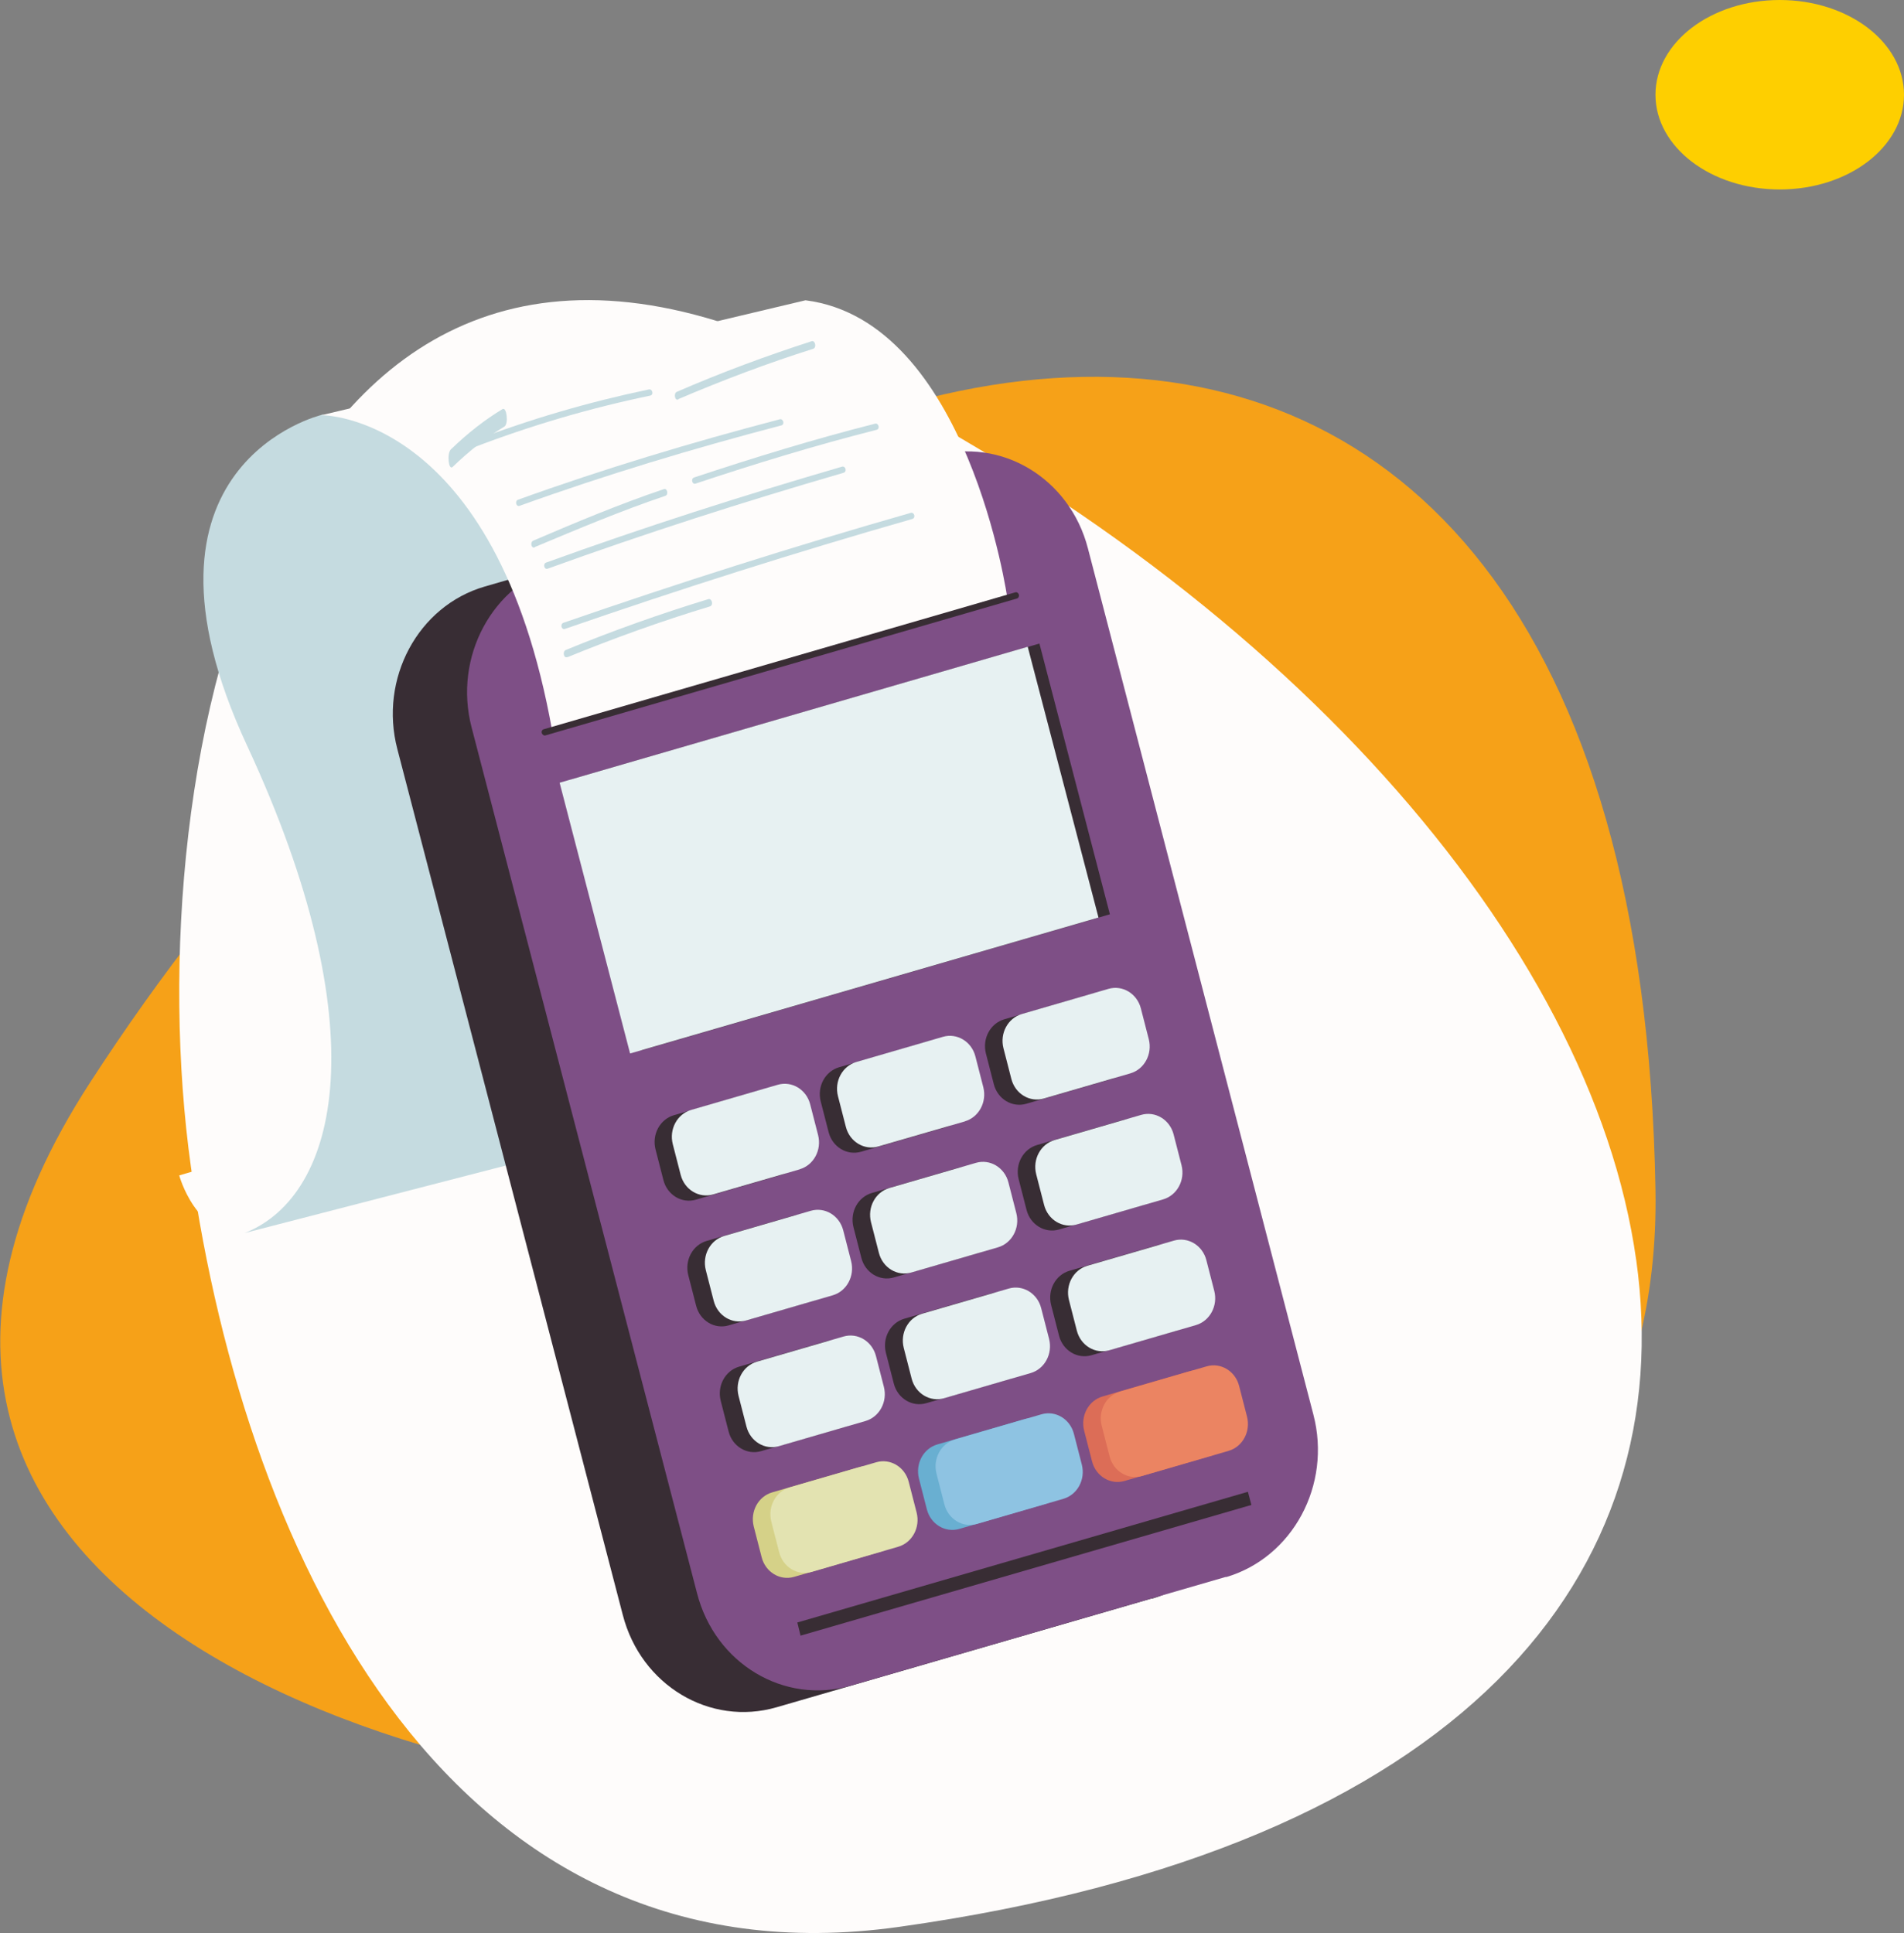 <?xml version="1.0" encoding="UTF-8"?>
<svg id="Capa_2" data-name="Capa 2" xmlns="http://www.w3.org/2000/svg" viewBox="0 0 65.12 66.11">
  <rect x="0" y="0" width="65.12" height="66.11" fill="#808080" stroke="none"/>
  <defs>
    <style>
      .cls-1 {
        fill: #382d34;
      }

      .cls-2 {
        fill: #fefcfb;
      }

      .cls-3 {
        fill: #e7f1f2;
      }

      .cls-4 {
        fill: #dc6d57;
      }

      .cls-5 {
        fill: #d5d188;
      }

      .cls-6 {
        fill: #eb8462;
      }

      .cls-7 {
        fill: #f6a118;
      }

      .cls-8 {
        fill: #7e4f86;
      }

      .cls-9 {
        fill: #69afd1;
      }

      .cls-10 {
        fill: #8ec3e2;
      }

      .cls-11 {
        fill: #e3e3b1;
      }

      .cls-12 {
        fill: #fecf00;
      }

      .cls-13 {
        fill: #c5dbe0;
      }
    </style>
  </defs>
  <g id="Layer_1" data-name="Layer 1">
    <g>
      <path class="cls-7" d="m37.04,12.89c-10.95.19-24.29,9.19-33.97,24.15-11.2,17.29,10.91,24.77,24.8,24.53,13.66-.24,29.02-5.51,28.75-20.88-.34-19.63-8.8-27.99-19.57-27.8"/>
      <path class="cls-12" d="m65.12,3.24c0,1.79-1.9,3.24-4.25,3.24s-4.25-1.45-4.25-3.24,1.9-3.24,4.25-3.24,4.25,1.45,4.25,3.24"/>
      <path class="cls-2" d="m55.96,43.09c-1.52-10.84-12.08-22.99-28.11-30.78C9.33,3.3,4.6,26.15,6.53,39.91c1.9,13.53,9,28.13,24.22,25.99,19.44-2.73,26.71-12.14,25.21-22.82"/>
      <path class="cls-2" d="m6.13,40.2s.57,2.11,2.24,1.98l4.6-1.98v-2.02l-6.84,2.02Z"/>
      <path class="cls-13" d="m11,14.19s-7.03,1.68-2.55,11.31c4.48,9.63,3.17,15.38-.08,16.67l16.95-4.38-4.58-19.68-4.6-3.61-5.14-.32Z"/>
      <path class="cls-1" d="m39.39,54.67l-12.83,3.72c-2.28.66-4.64-.75-5.26-3.16l-7.71-29.61c-.63-2.41.71-4.9,2.99-5.56l12.83-3.72c2.28-.66,4.64.75,5.26,3.16l7.71,29.62c.63,2.41-.71,4.89-2.99,5.56"/>
      <path class="cls-8" d="m41.93,53.93l-12.83,3.72c-2.28.66-4.64-.75-5.26-3.16l-7.71-29.61c-.63-2.41.71-4.9,2.99-5.56l12.83-3.72c2.28-.66,4.64.75,5.26,3.16l7.71,29.62c.63,2.41-.71,4.89-2.99,5.56"/>
      <polygon class="cls-1" points="37.96 31.27 21.95 35.92 19.53 26.66 35.55 22.01 37.96 31.27"/>
      <polygon class="cls-3" points="37.57 31.38 21.55 36.03 19.14 26.77 35.15 22.12 37.57 31.38"/>
      <path class="cls-1" d="m26.76,40.17l-2.96.86c-.48.14-.98-.16-1.11-.67l-.27-1.05c-.13-.51.15-1.03.63-1.17l2.96-.86c.48-.14.98.16,1.11.67l.27,1.05c.13.51-.15,1.03-.63,1.17"/>
      <path class="cls-1" d="m32.41,38.53l-2.96.86c-.48.14-.98-.16-1.11-.67l-.27-1.05c-.13-.51.15-1.03.63-1.17l2.96-.86c.48-.14.98.16,1.11.67l.27,1.05c.13.51-.15,1.03-.63,1.17"/>
      <path class="cls-1" d="m38.06,36.89l-2.96.86c-.48.14-.98-.16-1.11-.67l-.27-1.05c-.13-.51.15-1.03.63-1.17l2.96-.86c.48-.14.98.16,1.11.67l.27,1.05c.13.51-.15,1.03-.63,1.17"/>
      <path class="cls-1" d="m27.88,44.47l-2.96.86c-.48.14-.98-.16-1.11-.67l-.27-1.05c-.13-.51.15-1.03.63-1.17l2.96-.86c.48-.14.98.16,1.11.67l.27,1.05c.13.51-.15,1.03-.63,1.17"/>
      <path class="cls-1" d="m33.53,42.83l-2.96.86c-.48.14-.98-.16-1.11-.67l-.27-1.05c-.13-.51.15-1.03.63-1.17l2.96-.86c.48-.14.98.16,1.11.67l.27,1.05c.13.51-.15,1.03-.63,1.17"/>
      <path class="cls-1" d="m39.18,41.19l-2.96.86c-.48.14-.98-.16-1.11-.67l-.27-1.05c-.13-.51.15-1.03.63-1.17l2.96-.86c.48-.14.98.16,1.11.67l.27,1.05c.13.51-.15,1.03-.63,1.17"/>
      <path class="cls-1" d="m29,48.77l-2.97.86c-.48.14-.98-.16-1.11-.67l-.27-1.05c-.13-.51.15-1.03.63-1.17l2.96-.86c.48-.14.98.16,1.11.67l.27,1.05c.13.51-.15,1.03-.63,1.17"/>
      <path class="cls-1" d="m34.65,47.13l-2.97.86c-.48.14-.98-.16-1.11-.67l-.27-1.05c-.13-.51.15-1.03.63-1.17l2.96-.86c.48-.14.98.16,1.11.67l.27,1.05c.13.51-.15,1.03-.63,1.17"/>
      <path class="cls-1" d="m40.3,45.49l-2.97.86c-.48.14-.98-.16-1.11-.67l-.27-1.05c-.13-.51.15-1.03.63-1.17l2.96-.86c.48-.14.98.16,1.11.67l.27,1.05c.13.51-.15,1.03-.63,1.17"/>
      <path class="cls-5" d="m30.12,53.07l-2.96.86c-.48.14-.98-.16-1.11-.67l-.27-1.05c-.13-.51.15-1.03.63-1.17l2.96-.86c.48-.14.98.16,1.11.67l.27,1.05c.13.51-.15,1.03-.63,1.17"/>
      <path class="cls-9" d="m35.77,51.43l-2.96.86c-.48.14-.98-.16-1.11-.67l-.27-1.05c-.13-.51.15-1.03.63-1.17l2.96-.86c.48-.14.98.16,1.11.67l.27,1.05c.13.51-.15,1.03-.63,1.17"/>
      <path class="cls-4" d="m41.42,49.79l-2.96.86c-.48.14-.98-.16-1.11-.67l-.27-1.05c-.13-.51.15-1.03.63-1.17l2.96-.86c.48-.14.98.16,1.11.67l.27,1.05c.13.51-.15,1.03-.63,1.17"/>
      <path class="cls-3" d="m27.36,39.99l-2.97.86c-.48.14-.98-.16-1.11-.67l-.27-1.05c-.13-.51.15-1.03.63-1.17l2.96-.86c.48-.14.98.16,1.11.67l.27,1.05c.13.51-.15,1.03-.63,1.17"/>
      <path class="cls-3" d="m33.01,38.35l-2.97.86c-.48.14-.98-.16-1.11-.67l-.27-1.05c-.13-.51.15-1.03.63-1.17l2.96-.86c.48-.14.98.16,1.11.67l.27,1.05c.13.51-.15,1.03-.63,1.17"/>
      <path class="cls-3" d="m38.66,36.71l-2.96.86c-.48.14-.98-.16-1.11-.67l-.27-1.05c-.13-.51.15-1.03.63-1.17l2.96-.86c.48-.14.98.16,1.11.67l.27,1.05c.13.51-.15,1.03-.63,1.17"/>
      <path class="cls-3" d="m28.48,44.3l-2.96.86c-.48.14-.98-.16-1.11-.67l-.27-1.05c-.13-.51.15-1.03.63-1.17l2.96-.86c.48-.14.98.16,1.11.67l.27,1.05c.13.51-.15,1.03-.63,1.17"/>
      <path class="cls-3" d="m34.13,42.66l-2.96.86c-.48.14-.98-.16-1.11-.67l-.27-1.05c-.13-.51.15-1.03.63-1.17l2.96-.86c.48-.14.98.16,1.11.67l.27,1.05c.13.51-.15,1.03-.63,1.17"/>
      <path class="cls-3" d="m39.78,41.02l-2.96.86c-.48.14-.98-.16-1.11-.67l-.27-1.05c-.13-.51.15-1.03.63-1.17l2.96-.86c.48-.14.98.16,1.11.67l.27,1.05c.13.51-.15,1.03-.63,1.17"/>
      <path class="cls-3" d="m29.6,48.6l-2.96.86c-.48.14-.98-.16-1.11-.67l-.27-1.05c-.13-.51.15-1.03.63-1.17l2.96-.86c.48-.14.98.16,1.11.67l.27,1.05c.13.51-.15,1.03-.63,1.17"/>
      <path class="cls-3" d="m35.25,46.96l-2.96.86c-.48.14-.98-.16-1.11-.67l-.27-1.05c-.13-.51.15-1.03.63-1.17l2.96-.86c.48-.14.98.16,1.11.67l.27,1.05c.13.51-.15,1.03-.63,1.17"/>
      <path class="cls-3" d="m40.9,45.32l-2.96.86c-.48.14-.98-.16-1.11-.67l-.27-1.05c-.13-.51.15-1.03.63-1.17l2.96-.86c.48-.14.98.16,1.11.67l.27,1.05c.13.51-.15,1.03-.63,1.17"/>
      <path class="cls-11" d="m30.72,52.9l-2.96.86c-.48.14-.98-.16-1.11-.67l-.27-1.05c-.13-.51.15-1.03.63-1.17l2.96-.86c.48-.14.98.16,1.11.67l.27,1.05c.13.51-.15,1.03-.63,1.17"/>
      <path class="cls-10" d="m36.37,51.26l-2.96.86c-.48.14-.98-.16-1.11-.67l-.27-1.05c-.13-.51.15-1.03.63-1.17l2.96-.86c.48-.14.98.16,1.11.67l.27,1.05c.13.51-.15,1.03-.63,1.17"/>
      <path class="cls-6" d="m42.02,49.62l-2.96.86c-.48.14-.98-.16-1.11-.67l-.27-1.05c-.13-.51.15-1.03.63-1.17l2.96-.86c.48-.14.98.16,1.11.67l.27,1.05c.13.51-.15,1.03-.63,1.17"/>
      <polygon class="cls-1" points="42.8 51.47 27.38 55.94 27.27 55.49 42.68 51.02 42.8 51.47"/>
      <path class="cls-2" d="m34.46,20.5s-1.34-9.52-6.91-10.23l-16.56,3.93s5.96-.08,7.9,10.82l15.57-4.52Z"/>
      <path class="cls-1" d="m34.78,20.47l-16.12,4.68c-.05.02-.11-.02-.13-.08-.02-.06.02-.12.07-.13l16.12-4.68c.06-.02.11.02.13.08.01.06-.02.12-.07.13"/>
      <path class="cls-13" d="m19.32,21.51c3.93-1.36,7.89-2.62,11.88-3.76.13-.04.07-.24-.05-.21-3.99,1.14-7.95,2.4-11.88,3.76-.12.04-.07.25.05.21"/>
      <path class="cls-13" d="m19.4,22.48c1.61-.66,3.23-1.24,4.88-1.74.13-.04.07-.28-.05-.25-1.64.5-3.27,1.08-4.88,1.74-.12.05-.07.3.05.24"/>
      <path class="cls-13" d="m18.73,19.45c3.34-1.21,6.71-2.29,10.12-3.28.13-.04.07-.24-.05-.21-3.4.99-6.78,2.07-10.12,3.28-.12.04-.07.25.05.21"/>
      <path class="cls-13" d="m18.29,18.71c1.48-.62,2.95-1.24,4.46-1.75.13-.04.07-.28-.05-.23-1.51.51-2.99,1.13-4.46,1.76-.12.05-.07.28.05.23"/>
      <path class="cls-13" d="m23.79,16.54c2.04-.68,4.1-1.31,6.19-1.84.13-.03.07-.24-.05-.21-2.09.53-4.14,1.16-6.19,1.84-.12.04-.07.25.05.21"/>
      <path class="cls-13" d="m17.77,17.3c2.94-1.06,5.93-1.96,8.95-2.75.13-.03.07-.24-.05-.21-3.02.79-6.01,1.69-8.95,2.75-.12.04-.07.25.05.21"/>
      <path class="cls-13" d="m16.18,15.31c1.98-.76,3.99-1.35,6.06-1.78.13-.03.07-.24-.05-.21-2.06.43-4.08,1.02-6.06,1.78-.12.05-.07.26.05.21"/>
      <path class="cls-13" d="m23.2,13.65c1.52-.65,3.06-1.23,4.61-1.72.13-.04.07-.3-.05-.26-1.55.5-3.09,1.07-4.61,1.73-.12.05-.07.32.05.26"/>
      <path class="cls-13" d="m15.48,15.97c.58-.56,1.17-1.02,1.77-1.38.15-.09.08-.68-.06-.6-.6.36-1.19.82-1.77,1.38-.14.14-.08.73.06.6"/>
    </g>
  </g>
</svg>